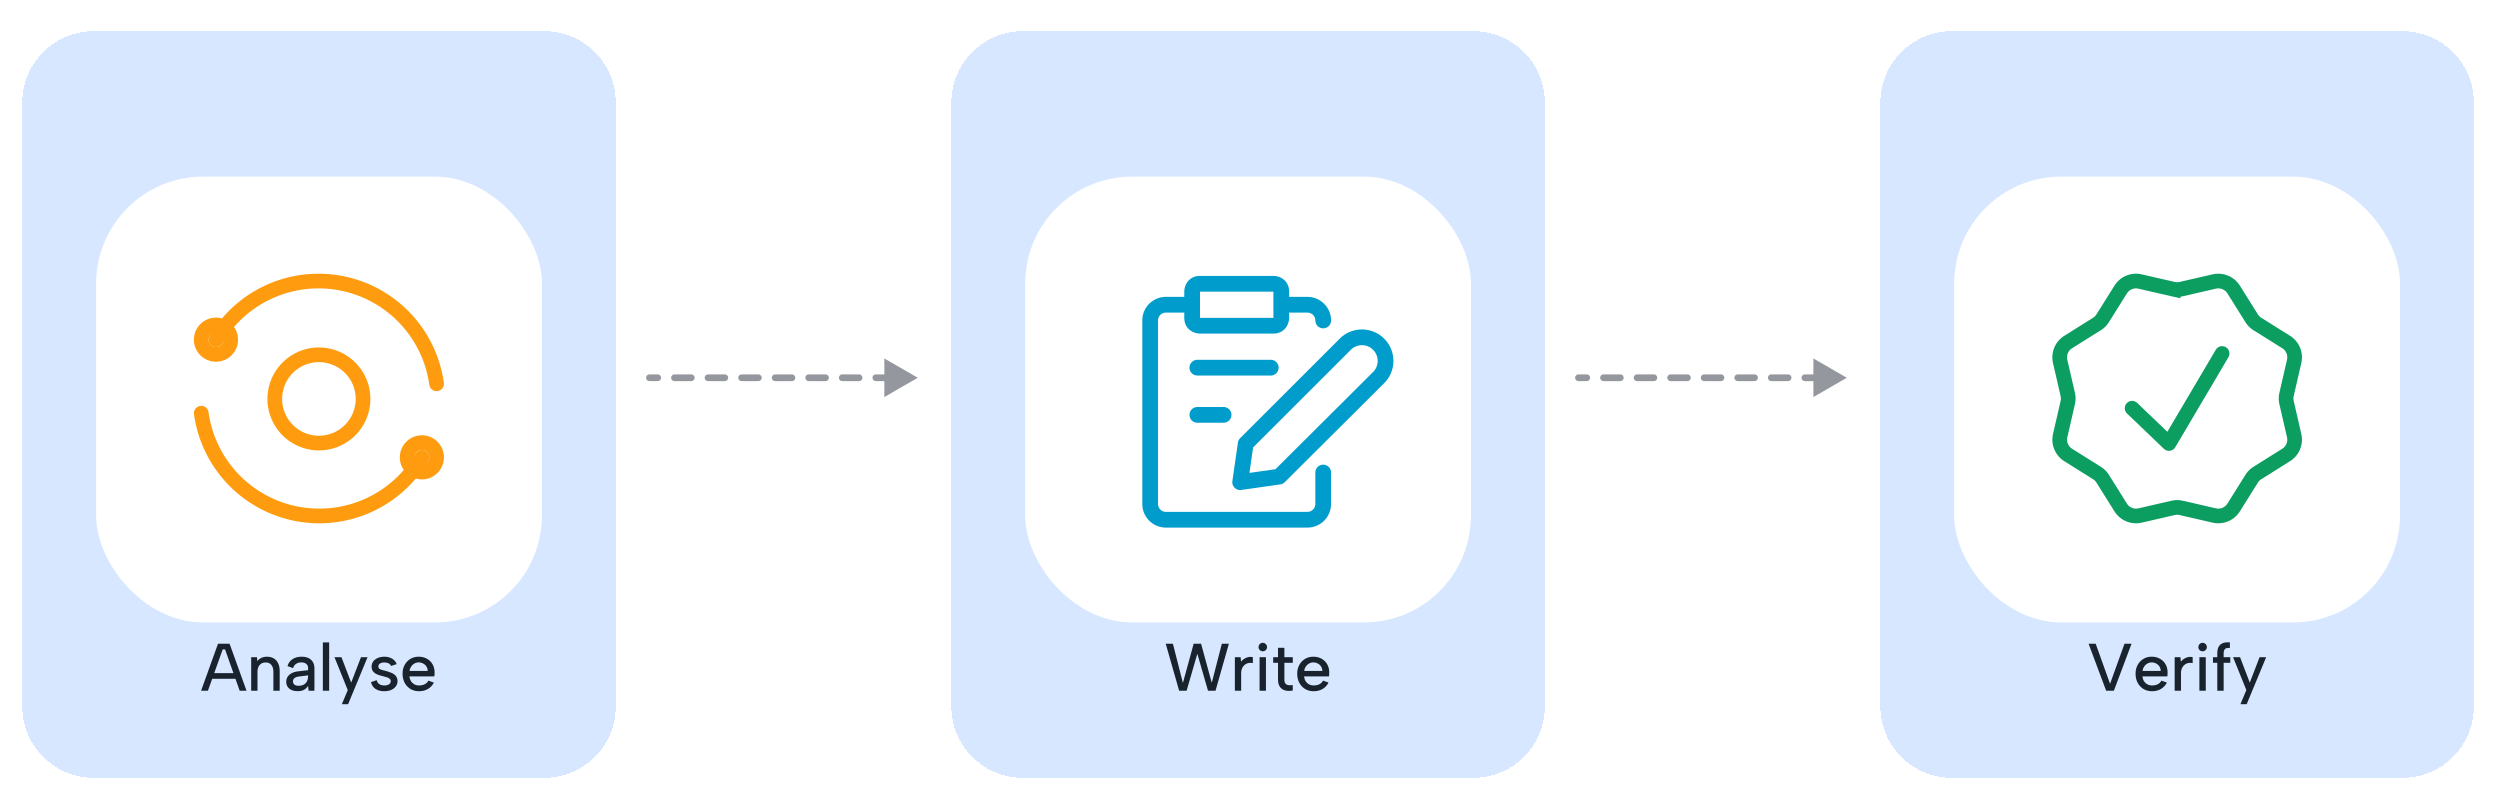 <svg xmlns="http://www.w3.org/2000/svg" width="596" height="189" fill="none"><g filter="url(#a)"><path fill="#CCE1FF" fill-opacity=".8" d="M5.314 18.07c0-9.393 7.615-17.007 17.007-17.007h107.47c9.393 0 17.007 7.614 17.007 17.006v143.974c0 9.393-7.614 17.007-17.007 17.007H22.321c-9.392 0-17.007-7.614-17.007-17.007z" shape-rendering="crispEdges"/><g filter="url(#b)"><g filter="url(#c)"><rect width="106.291" height="106.291" x="22.912" y="18.659" fill="#fff" rx="25.51"/><path stroke="#FE9B0E" stroke-linecap="round" stroke-linejoin="round" stroke-width="3.5" d="M104.083 68.056A28.4 28.4 0 0 0 79.587 43.8a28.4 28.4 0 0 0-28.118 13.738M47.98 75.069a28.402 28.402 0 0 0 52.597 10.52"/><path stroke="#FE9B0E" stroke-linecap="round" stroke-linejoin="round" stroke-width="3.5" d="M97.07 85.588a3.506 3.506 0 1 0 7.013 0 3.506 3.506 0 0 0-7.013 0M47.98 57.537a3.506 3.506 0 1 0 7.013 0 3.506 3.506 0 0 0-7.013 0m17.532 14.026a10.52 10.52 0 1 0 21.039 0 10.52 10.52 0 0 0-21.039 0"/></g></g><path fill="#19232D" d="M53.65 148.439h-.56l-3.52 9.856h-1.632l4.032-11.2h2.768l4.032 11.2h-1.632zm-3.648 5.664h6.528v1.344h-6.528zm9.878-3.808h1.376l.096.928q.384-.496.976-.768a3.1 3.1 0 0 1 1.312-.272q.927 0 1.6.4.687.384 1.056 1.152.384.768.384 1.92v4.64h-1.504v-4.448q0-1.12-.48-1.696-.465-.592-1.36-.592-.928 0-1.44.608-.513.591-.512 1.76v4.368H59.88zm13.688 8-.127-1.168q-.369.608-.96.944-.576.32-1.504.32-.865 0-1.473-.272a2.3 2.3 0 0 1-.944-.784 2.2 2.2 0 0 1-.32-1.184q0-1.008.753-1.664.75-.672 2.175-.832l2.272-.256v-.624q0-.513-.415-.864-.417-.368-1.2-.368-.736 0-1.249.352-.51.336-.687 1.008l-1.344-.48q.303-1.056 1.183-1.648.897-.592 2.16-.592 1.505 0 2.288.752.784.751.784 1.984v5.376zm-.127-3.664-2.192.272q-.705.096-1.056.4a.94.94 0 0 0-.352.768q0 .447.336.752.352.288.975.288.77 0 1.28-.288a1.76 1.76 0 0 0 .752-.8q.257-.529.257-1.216zm3.525-7.856h1.504v11.52h-1.504zm9.093 3.52h1.568l-4.64 11.2h-1.488l1.408-3.36-3.168-7.84h1.664l2.32 6.064zm3.749 5.472q.111.48.384.752.27.271.64.4.383.112.8.112.72 0 1.12-.288t.4-.72q0-.369-.256-.576a1.65 1.65 0 0 0-.656-.352 12 12 0 0 0-.864-.24 52 52 0 0 1-.912-.256 4.6 4.6 0 0 1-.912-.384 2.3 2.3 0 0 1-.688-.64q-.272-.4-.272-1.008 0-.72.384-1.248.4-.544 1.088-.832.703-.304 1.584-.304 1.023 0 1.792.448.783.432 1.136 1.312l-1.36.448a1.07 1.07 0 0 0-.368-.496 1.4 1.4 0 0 0-.592-.256 2.6 2.6 0 0 0-.64-.08q-.609 0-1.008.24a.77.77 0 0 0-.4.704q0 .255.128.432.127.16.352.272.24.096.56.176t.688.176q.48.144.976.32.495.16.912.416.415.255.672.672.255.415.272 1.024 0 .703-.4 1.248-.384.543-1.104.864-.705.303-1.68.304-1.185 0-2.016-.528-.832-.528-1.12-1.632zm10.103 2.64q-1.151 0-2.048-.528a3.9 3.9 0 0 1-1.392-1.488q-.495-.945-.496-2.16 0-1.168.496-2.08a3.76 3.76 0 0 1 1.36-1.44q.88-.528 1.984-.528 1.12 0 1.984.496.864.48 1.344 1.36.48.863.464 2 0 .192-.016.4a10 10 0 0 1-.048.432h-5.92q.048.64.352 1.136.32.48.8.752.495.272 1.12.272.8 0 1.392-.304.592-.32.832-.848l1.312.464a3.53 3.53 0 0 1-1.408 1.52q-.912.543-2.112.544m2.048-4.832q0-.576-.288-1.04a1.95 1.95 0 0 0-.784-.72 2.16 2.16 0 0 0-1.088-.272q-.545 0-1.008.272-.447.255-.768.72-.304.447-.384 1.04z"/></g><path fill="#94989E" d="M154.798 89.26a.797.797 0 0 0 0 1.593V89.26m64 .796-7.972-4.602v9.205zm-62 .797a.797.797 0 0 0 0-1.594v1.594m4-1.594a.797.797 0 0 0 0 1.594V89.26m4 1.594a.797.797 0 0 0 0-1.594v1.594m4-1.594a.797.797 0 0 0 0 1.594V89.26m4 1.594a.797.797 0 0 0 0-1.594v1.594m4-1.594a.797.797 0 0 0 0 1.594V89.26m4 1.594a.797.797 0 0 0 0-1.594v1.594m4-1.594a.797.797 0 0 0 0 1.594V89.26m4 1.594a.797.797 0 0 0 0-1.594v1.594m4-1.594a.797.797 0 0 0 0 1.594V89.26m4 1.594a.797.797 0 0 0 0-1.594v1.594m4-1.594a.797.797 0 0 0 0 1.594V89.26m4 1.594a.797.797 0 0 0 0-1.594v1.594m4-1.594a.797.797 0 0 0 0 1.594V89.26m4 1.594a.797.797 0 0 0 0-1.594v1.594m4-1.594a.797.797 0 0 0 0 1.594V89.26m-62 .797v.797h2V89.26h-2zm6 0v.797h4V89.26h-4zm8 0v.797h4V89.26h-4zm8 0v.797h4V89.26h-4zm8 0v.797h4V89.26h-4zm8 0v.797h4V89.26h-4zm8 0v.797h4V89.26h-4zm8 0v.797h4V89.26h-4z"/><g filter="url(#d)"><path fill="#CCE1FF" fill-opacity=".8" d="M226.798 18.07c0-9.393 7.614-17.007 17.007-17.007h107.47c9.393 0 17.007 7.614 17.007 17.006v143.974c0 9.393-7.614 17.007-17.007 17.007h-107.47c-9.393 0-17.007-7.614-17.007-17.007z" shape-rendering="crispEdges"/><g filter="url(#e)"><g filter="url(#f)"><rect width="106.291" height="106.291" x="244.396" y="18.659" fill="#fff" rx="25.51"/><path stroke="#009CCC" stroke-linecap="round" stroke-linejoin="round" stroke-width="3.75" d="M305.454 49.211h6.25a3.753 3.753 0 0 1 3.75 3.75m-10.5 37.225-9.3 1.325 1.325-9.175 23.875-23.85a5.625 5.625 0 0 1 7.95 7.95zm-18.875-45.975h17.5s1.875 0 1.875 1.875v6.25s0 1.875-1.875 1.875h-17.5s-1.875 0-1.875-1.875v-6.25s0-1.875 1.875-1.875"/><path stroke="#009CCC" stroke-linecap="round" stroke-linejoin="round" stroke-width="3.75" d="M315.45 89.21v7.5a3.75 3.75 0 0 1-3.75 3.751h-33.75a3.75 3.75 0 0 1-3.75-3.75V52.96a3.75 3.75 0 0 1 3.75-3.75h6.25m1.25 15h17.5m-17.5 11.25h6.25"/></g></g><path fill="#19232D" d="M282.885 158.295h-1.776l-3.2-11.2h1.712l2.384 9.344 2.56-9.344h1.776l2.544 9.312 2.4-9.312h1.68l-3.184 11.2h-1.792l-2.544-8.816zm11.506-8h1.376l.096 1.072q.336-.417.768-.688.449-.288.96-.4.528-.113 1.088.016v1.424a2.4 2.4 0 0 0-1.024-.032 2 2 0 0 0-.896.416 2.2 2.2 0 0 0-.624.816q-.24.512-.24 1.232v4.144h-1.504zm5.892 0h1.52v8h-1.52zm.768-1.408a.98.98 0 0 1-.72-.288.96.96 0 0 1-.288-.704q0-.432.288-.72a.95.95 0 0 1 .72-.304.93.93 0 0 1 .704.304.95.95 0 0 1 .304.72.93.93 0 0 1-.304.704.96.96 0 0 1-.704.288m3.626 1.408v-2.24h1.52v2.24h2v1.344h-2v3.936q0 .735.288 1.04.303.303.752.352.464.031.96-.032v1.296q-.657.144-1.296.08a2.6 2.6 0 0 1-1.136-.352 2.2 2.2 0 0 1-.8-.88q-.288-.592-.288-1.504v-3.936h-1.152v-1.344zm8.518 8.112q-1.151 0-2.048-.528a3.9 3.9 0 0 1-1.392-1.488q-.495-.945-.496-2.16 0-1.168.496-2.08a3.76 3.76 0 0 1 1.36-1.44q.88-.528 1.984-.528 1.12 0 1.984.496.864.48 1.344 1.36.48.863.464 2 0 .192-.016.4a8 8 0 0 1-.048.432h-5.92q.048.64.352 1.136.32.48.8.752.496.272 1.12.272.801 0 1.392-.304.592-.32.832-.848l1.312.464a3.53 3.53 0 0 1-1.408 1.52q-.912.543-2.112.544m2.048-4.832q0-.576-.288-1.04a1.95 1.95 0 0 0-.784-.72 2.16 2.16 0 0 0-1.088-.272q-.543 0-1.008.272a2.34 2.34 0 0 0-1.152 1.76z"/></g><path fill="#94989E" d="M376.281 89.26a.797.797 0 0 0 0 1.593V89.26m64 .796-7.971-4.602v9.205zm-62 .797a.797.797 0 1 0 0-1.594v1.594m4-1.594a.797.797 0 0 0 0 1.594V89.26m4 1.594a.797.797 0 1 0 0-1.594v1.594m4-1.594a.797.797 0 0 0 0 1.594V89.26m4 1.594a.797.797 0 1 0 0-1.594v1.594m4-1.594a.797.797 0 0 0 0 1.594V89.26m4 1.594a.797.797 0 1 0 0-1.594v1.594m4-1.594a.797.797 0 0 0 0 1.594V89.26m4 1.594a.797.797 0 1 0 0-1.594v1.594m4-1.594a.797.797 0 0 0 0 1.594V89.26m4 1.594a.797.797 0 1 0 0-1.594v1.594m4-1.594a.797.797 0 0 0 0 1.594V89.26m4 1.594a.797.797 0 1 0 0-1.594v1.594m4-1.594a.797.797 0 0 0 0 1.594V89.26m4 1.594a.797.797 0 1 0 0-1.594v1.594m4-1.594a.797.797 0 0 0 0 1.594V89.26m-62 .797v.797h2V89.26h-2zm6 0v.797h4V89.26h-4zm8 0v.797h4V89.26h-4zm8 0v.797h4V89.26h-4zm8 0v.797h4V89.26h-4zm8 0v.797h4V89.26h-4zm8 0v.797h4V89.26h-4zm8 0v.797h4V89.26h-4z"/><g filter="url(#g)"><path fill="#CCE1FF" fill-opacity=".8" d="M448.281 18.07c0-9.393 7.615-17.007 17.007-17.007h107.47c9.393 0 17.007 7.614 17.007 17.006v143.974c0 9.393-7.614 17.007-17.007 17.007h-107.47c-9.392 0-17.007-7.614-17.007-17.007z" shape-rendering="crispEdges"/><g filter="url(#h)"><g filter="url(#i)"><rect width="106.291" height="106.291" x="465.876" y="18.659" fill="#fff" rx="25.51"/><path stroke="#0C9D61" stroke-width="3.5" d="M527.88 43.672a4.32 4.32 0 0 1 4.624 1.913l4.291 6.851a4.3 4.3 0 0 0 1.364 1.364l6.851 4.292a4.31 4.31 0 0 1 1.917 4.627l-1.813 7.875a4.3 4.3 0 0 0 0 1.934l1.813 7.879a4.318 4.318 0 0 1-1.917 4.62l-6.851 4.294a4.3 4.3 0 0 0-1.364 1.365l-4.291 6.85a4.318 4.318 0 0 1-4.624 1.917l-7.879-1.813a4.3 4.3 0 0 0-1.93 0l-7.878 1.814a4.32 4.32 0 0 1-4.624-1.917l-4.291-6.851a4.3 4.3 0 0 0-1.369-1.365l-6.846-4.29a4.31 4.31 0 0 1-1.917-4.624l1.809-7.88a4.3 4.3 0 0 0 0-1.933l-1.814-7.874a4.32 4.32 0 0 1 1.922-4.628l6.846-4.292a4.3 4.3 0 0 0 1.369-1.364l4.291-6.851a4.32 4.32 0 0 1 4.619-1.913l7.883 1.81a4.3 4.3 0 0 0 1.93 0z"/><path stroke="#0C9D61" stroke-linecap="round" stroke-linejoin="round" stroke-width="3.5" d="m508.294 73.875 8.785 8.414 12.671-21.456"/></g></g><path fill="#19232D" d="M506.477 147.095h1.68l-4.208 11.2h-1.84l-4.192-11.2h1.696l3.424 9.552zm6.582 11.312q-1.152 0-2.048-.528a3.9 3.9 0 0 1-1.392-1.488q-.496-.945-.496-2.16 0-1.168.496-2.08a3.76 3.76 0 0 1 1.36-1.44q.88-.528 1.984-.528 1.12 0 1.984.496.864.48 1.344 1.36.48.863.464 2 0 .192-.016.4a10 10 0 0 1-.048.432h-5.92q.048.64.352 1.136.32.48.8.752.496.272 1.12.272.8 0 1.392-.304.592-.32.832-.848l1.312.464a3.53 3.53 0 0 1-1.408 1.52q-.912.543-2.112.544m2.048-4.832q0-.576-.288-1.04a1.95 1.95 0 0 0-.784-.72 2.16 2.16 0 0 0-1.088-.272q-.545 0-1.008.272-.449.255-.768.72a2.4 2.4 0 0 0-.384 1.04zm3.336-3.28h1.376l.096 1.072q.336-.417.768-.688.447-.288.96-.4.528-.113 1.088.016v1.424a2.4 2.4 0 0 0-1.024-.032q-.497.096-.896.416a2.2 2.2 0 0 0-.624.816q-.24.512-.24 1.232v4.144h-1.504zm5.892 0h1.52v8h-1.52zm.768-1.408a.98.98 0 0 1-.72-.288.96.96 0 0 1-.288-.704q0-.432.288-.72a.95.95 0 0 1 .72-.304.93.93 0 0 1 .704.304.95.95 0 0 1 .304.72.93.93 0 0 1-.304.704.96.96 0 0 1-.704.288m3.497.512q0-.912.304-1.536.32-.624.976-.896.657-.288 1.728-.192v1.328q-.832-.08-1.168.256-.32.335-.32 1.04v.896h1.584v1.344h-1.584v6.656h-1.52v-6.656h-1.024v-1.344h1.024zm10.084.896h1.568l-4.64 11.2h-1.488l1.408-3.36-3.168-7.84h1.664l2.32 6.064z"/></g><defs><filter id="a" width="152.113" height="188.616" x="0" y="0" color-interpolation-filters="sRGB" filterUnits="userSpaceOnUse"><feFlood flood-opacity="0" result="BackgroundImageFix"/><feColorMatrix in="SourceAlpha" result="hardAlpha" values="0 0 0 0 0 0 0 0 0 0 0 0 0 0 0 0 0 0 127 0"/><feMorphology in="SourceAlpha" radius="1.063" result="effect1_dropShadow_581_16140"/><feOffset dy="4.252"/><feGaussianBlur stdDeviation="3.189"/><feComposite in2="hardAlpha" operator="out"/><feColorMatrix values="0 0 0 0 0 0 0 0 0 0 0 0 0 0 0 0 0 0 0.1 0"/><feBlend in2="BackgroundImageFix" result="effect1_dropShadow_581_16140"/><feColorMatrix in="SourceAlpha" result="hardAlpha" values="0 0 0 0 0 0 0 0 0 0 0 0 0 0 0 0 0 0 127 0"/><feMorphology in="SourceAlpha" radius="2.126" result="effect2_dropShadow_581_16140"/><feOffset dy="2.126"/><feGaussianBlur stdDeviation="2.126"/><feComposite in2="hardAlpha" operator="out"/><feColorMatrix values="0 0 0 0 0 0 0 0 0 0 0 0 0 0 0 0 0 0 0.1 0"/><feBlend in2="effect1_dropShadow_581_16140" result="effect2_dropShadow_581_16140"/><feBlend in="SourceGraphic" in2="effect2_dropShadow_581_16140" result="shape"/></filter><filter id="b" width="115.974" height="131.974" x="18.069" y="13.818" color-interpolation-filters="sRGB" filterUnits="userSpaceOnUse"><feFlood flood-opacity="0" result="BackgroundImageFix"/><feBlend in="SourceGraphic" in2="BackgroundImageFix" result="shape"/><feColorMatrix in="SourceAlpha" result="hardAlpha" values="0 0 0 0 0 0 0 0 0 0 0 0 0 0 0 0 0 0 127 0"/><feMorphology in="SourceAlpha" operator="dilate" radius="4" result="effect1_innerShadow_581_16140"/><feOffset dy="16"/><feGaussianBlur stdDeviation="16"/><feComposite in2="hardAlpha" k2="-1" k3="1" operator="arithmetic"/><feColorMatrix values="0 0 0 0 0.047 0 0 0 0 0.047 0 0 0 0 0.051 0 0 0 0.1 0"/><feBlend in2="shape" result="effect1_innerShadow_581_16140"/></filter><filter id="c" width="110.543" height="110.543" x="20.786" y="17.596" color-interpolation-filters="sRGB" filterUnits="userSpaceOnUse"><feFlood flood-opacity="0" result="BackgroundImageFix"/><feColorMatrix in="SourceAlpha" result="hardAlpha" values="0 0 0 0 0 0 0 0 0 0 0 0 0 0 0 0 0 0 127 0"/><feOffset dy="1.063"/><feGaussianBlur stdDeviation="1.063"/><feComposite in2="hardAlpha" operator="out"/><feColorMatrix values="0 0 0 0 0 0 0 0 0 0 0 0 0 0 0 0 0 0 0.05 0"/><feBlend in2="BackgroundImageFix" result="effect1_dropShadow_581_16140"/><feBlend in="SourceGraphic" in2="effect1_dropShadow_581_16140" result="shape"/></filter><filter id="d" width="152.113" height="188.616" x="221.484" y="0" color-interpolation-filters="sRGB" filterUnits="userSpaceOnUse"><feFlood flood-opacity="0" result="BackgroundImageFix"/><feColorMatrix in="SourceAlpha" result="hardAlpha" values="0 0 0 0 0 0 0 0 0 0 0 0 0 0 0 0 0 0 127 0"/><feMorphology in="SourceAlpha" radius="1.063" result="effect1_dropShadow_581_16140"/><feOffset dy="4.252"/><feGaussianBlur stdDeviation="3.189"/><feComposite in2="hardAlpha" operator="out"/><feColorMatrix values="0 0 0 0 0 0 0 0 0 0 0 0 0 0 0 0 0 0 0.1 0"/><feBlend in2="BackgroundImageFix" result="effect1_dropShadow_581_16140"/><feColorMatrix in="SourceAlpha" result="hardAlpha" values="0 0 0 0 0 0 0 0 0 0 0 0 0 0 0 0 0 0 127 0"/><feMorphology in="SourceAlpha" radius="2.126" result="effect2_dropShadow_581_16140"/><feOffset dy="2.126"/><feGaussianBlur stdDeviation="2.126"/><feComposite in2="hardAlpha" operator="out"/><feColorMatrix values="0 0 0 0 0 0 0 0 0 0 0 0 0 0 0 0 0 0 0.1 0"/><feBlend in2="effect1_dropShadow_581_16140" result="effect2_dropShadow_581_16140"/><feBlend in="SourceGraphic" in2="effect2_dropShadow_581_16140" result="shape"/></filter><filter id="e" width="115.974" height="131.974" x="239.553" y="13.818" color-interpolation-filters="sRGB" filterUnits="userSpaceOnUse"><feFlood flood-opacity="0" result="BackgroundImageFix"/><feBlend in="SourceGraphic" in2="BackgroundImageFix" result="shape"/><feColorMatrix in="SourceAlpha" result="hardAlpha" values="0 0 0 0 0 0 0 0 0 0 0 0 0 0 0 0 0 0 127 0"/><feMorphology in="SourceAlpha" operator="dilate" radius="4" result="effect1_innerShadow_581_16140"/><feOffset dy="16"/><feGaussianBlur stdDeviation="16"/><feComposite in2="hardAlpha" k2="-1" k3="1" operator="arithmetic"/><feColorMatrix values="0 0 0 0 0.047 0 0 0 0 0.047 0 0 0 0 0.051 0 0 0 0.1 0"/><feBlend in2="shape" result="effect1_innerShadow_581_16140"/></filter><filter id="f" width="110.543" height="110.543" x="242.27" y="17.596" color-interpolation-filters="sRGB" filterUnits="userSpaceOnUse"><feFlood flood-opacity="0" result="BackgroundImageFix"/><feColorMatrix in="SourceAlpha" result="hardAlpha" values="0 0 0 0 0 0 0 0 0 0 0 0 0 0 0 0 0 0 127 0"/><feOffset dy="1.063"/><feGaussianBlur stdDeviation="1.063"/><feComposite in2="hardAlpha" operator="out"/><feColorMatrix values="0 0 0 0 0 0 0 0 0 0 0 0 0 0 0 0 0 0 0.05 0"/><feBlend in2="BackgroundImageFix" result="effect1_dropShadow_581_16140"/><feBlend in="SourceGraphic" in2="effect1_dropShadow_581_16140" result="shape"/></filter><filter id="g" width="152.113" height="188.616" x="442.967" y="0" color-interpolation-filters="sRGB" filterUnits="userSpaceOnUse"><feFlood flood-opacity="0" result="BackgroundImageFix"/><feColorMatrix in="SourceAlpha" result="hardAlpha" values="0 0 0 0 0 0 0 0 0 0 0 0 0 0 0 0 0 0 127 0"/><feMorphology in="SourceAlpha" radius="1.063" result="effect1_dropShadow_581_16140"/><feOffset dy="4.252"/><feGaussianBlur stdDeviation="3.189"/><feComposite in2="hardAlpha" operator="out"/><feColorMatrix values="0 0 0 0 0 0 0 0 0 0 0 0 0 0 0 0 0 0 0.1 0"/><feBlend in2="BackgroundImageFix" result="effect1_dropShadow_581_16140"/><feColorMatrix in="SourceAlpha" result="hardAlpha" values="0 0 0 0 0 0 0 0 0 0 0 0 0 0 0 0 0 0 127 0"/><feMorphology in="SourceAlpha" radius="2.126" result="effect2_dropShadow_581_16140"/><feOffset dy="2.126"/><feGaussianBlur stdDeviation="2.126"/><feComposite in2="hardAlpha" operator="out"/><feColorMatrix values="0 0 0 0 0 0 0 0 0 0 0 0 0 0 0 0 0 0 0.1 0"/><feBlend in2="effect1_dropShadow_581_16140" result="effect2_dropShadow_581_16140"/><feBlend in="SourceGraphic" in2="effect2_dropShadow_581_16140" result="shape"/></filter><filter id="h" width="115.974" height="131.974" x="461.036" y="13.818" color-interpolation-filters="sRGB" filterUnits="userSpaceOnUse"><feFlood flood-opacity="0" result="BackgroundImageFix"/><feBlend in="SourceGraphic" in2="BackgroundImageFix" result="shape"/><feColorMatrix in="SourceAlpha" result="hardAlpha" values="0 0 0 0 0 0 0 0 0 0 0 0 0 0 0 0 0 0 127 0"/><feMorphology in="SourceAlpha" operator="dilate" radius="4" result="effect1_innerShadow_581_16140"/><feOffset dy="16"/><feGaussianBlur stdDeviation="16"/><feComposite in2="hardAlpha" k2="-1" k3="1" operator="arithmetic"/><feColorMatrix values="0 0 0 0 0.047 0 0 0 0 0.047 0 0 0 0 0.051 0 0 0 0.1 0"/><feBlend in2="shape" result="effect1_innerShadow_581_16140"/></filter><filter id="i" width="110.543" height="110.543" x="463.75" y="17.596" color-interpolation-filters="sRGB" filterUnits="userSpaceOnUse"><feFlood flood-opacity="0" result="BackgroundImageFix"/><feColorMatrix in="SourceAlpha" result="hardAlpha" values="0 0 0 0 0 0 0 0 0 0 0 0 0 0 0 0 0 0 127 0"/><feOffset dy="1.063"/><feGaussianBlur stdDeviation="1.063"/><feComposite in2="hardAlpha" operator="out"/><feColorMatrix values="0 0 0 0 0 0 0 0 0 0 0 0 0 0 0 0 0 0 0.05 0"/><feBlend in2="BackgroundImageFix" result="effect1_dropShadow_581_16140"/><feBlend in="SourceGraphic" in2="effect1_dropShadow_581_16140" result="shape"/></filter></defs></svg>